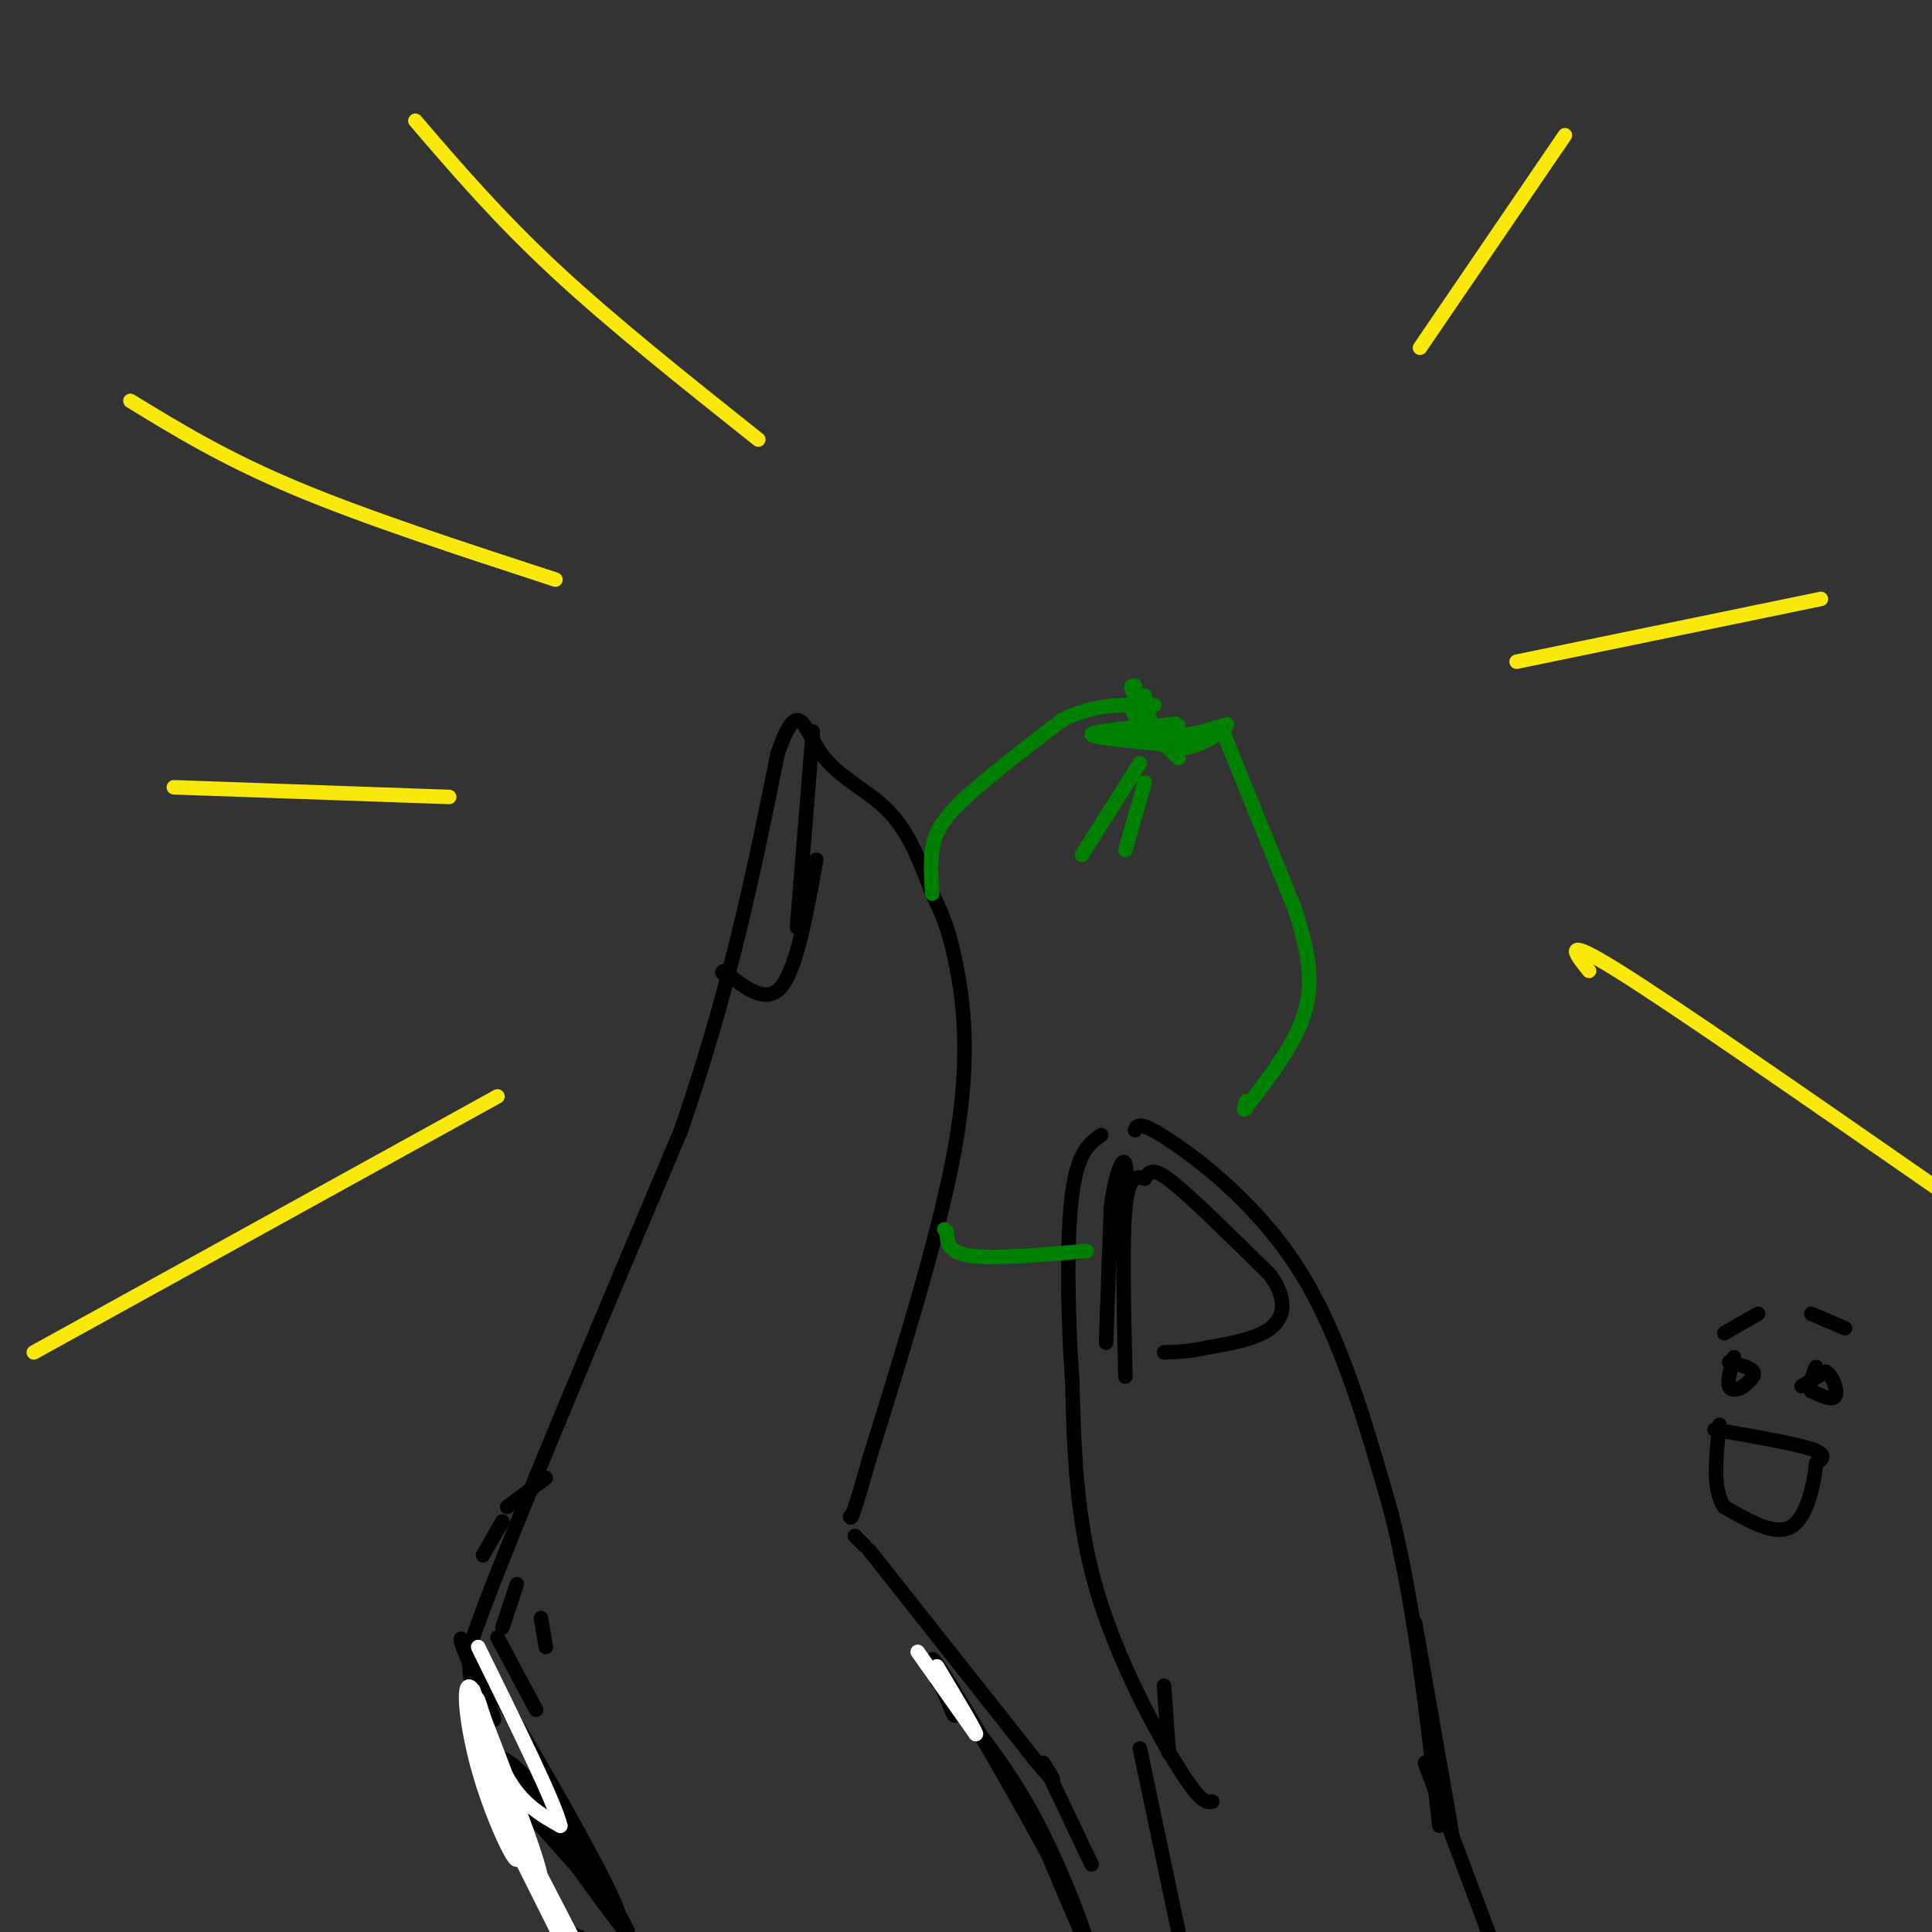 <svg viewBox='0 0 400 400' version='1.1' xmlns='http://www.w3.org/2000/svg' xmlns:xlink='http://www.w3.org/1999/xlink'><rect x="0" y="0" width="400" height="400" fill="#333333" stroke="none"/><g fill='none' stroke='#000000' stroke-width='3' stroke-linecap='round' stroke-linejoin='round'><path d='M109,383c-4.667,-12.083 -9.333,-24.167 -11,-32c-1.667,-7.833 -0.333,-11.417 1,-15'/><path d='M99,336c7.167,-19.500 24.583,-60.750 42,-102'/><path d='M141,234c10.333,-30.000 15.167,-54.000 20,-78'/><path d='M161,156c4.405,-12.583 5.417,-5.042 9,0c3.583,5.042 9.738,7.583 14,12c4.262,4.417 6.631,10.708 9,17'/><path d='M193,185c2.310,4.667 3.583,7.833 5,15c1.417,7.167 2.976,18.333 0,36c-2.976,17.667 -10.488,41.833 -18,66'/><path d='M180,302c-3.667,13.000 -3.833,12.500 -4,12'/><path d='M177,318c0.000,0.000 2.000,2.000 2,2'/><path d='M180,321c0.000,0.000 34.000,43.000 34,43'/><path d='M214,364c6.000,7.333 4.000,4.167 2,1'/><path d='M251,373c-1.178,0.200 -2.356,0.400 -7,-7c-4.644,-7.400 -12.756,-22.400 -17,-37c-4.244,-14.600 -4.622,-28.800 -5,-43'/><path d='M222,286c-1.044,-14.822 -1.156,-30.378 0,-39c1.156,-8.622 3.578,-10.311 6,-12'/><path d='M235,234c0.378,-1.044 0.756,-2.089 7,2c6.244,4.089 18.356,13.311 27,27c8.644,13.689 13.822,31.844 19,50'/><path d='M288,313c4.833,19.167 7.417,42.083 10,65'/><path d='M295,365c0.000,0.000 15.000,40.000 15,40'/><path d='M236,362c0.000,0.000 8.000,38.000 8,38'/><path d='M242,363c0.000,0.000 -1.000,-14.000 -1,-14'/><path d='M216,365c0.000,0.000 10.000,21.000 10,21'/><path d='M233,285c-0.333,-14.083 -0.667,-28.167 0,-35c0.667,-6.833 2.333,-6.417 4,-6'/><path d='M237,244c1.067,-1.556 1.733,-2.444 6,1c4.267,3.444 12.133,11.222 20,19'/><path d='M263,264c3.689,5.222 2.911,8.778 0,11c-2.911,2.222 -7.956,3.111 -13,4'/><path d='M250,279c-3.667,0.833 -6.333,0.917 -9,1'/><path d='M165,192c0.000,0.000 3.000,-37.000 3,-37'/><path d='M168,155c0.500,-6.167 0.250,-3.083 0,0'/><path d='M169,178c-2.000,11.000 -4.000,22.000 -7,26c-3.000,4.000 -7.000,1.000 -11,-2'/><path d='M151,202c-2.000,-0.500 -1.500,-0.750 -1,-1'/></g>
<g fill='none' stroke='#008000' stroke-width='3' stroke-linecap='round' stroke-linejoin='round'><path d='M193,185c-0.200,-3.067 -0.400,-6.133 0,-9c0.400,-2.867 1.400,-5.533 6,-10c4.600,-4.467 12.800,-10.733 21,-17'/><path d='M220,149c6.667,-3.333 12.833,-3.167 19,-3'/><path d='M234,146c1.333,3.083 2.667,6.167 4,7c1.333,0.833 2.667,-0.583 4,-2'/><path d='M244,152c0.000,0.000 3.000,0.000 3,0'/><path d='M248,152c0.000,0.000 1.000,0.000 1,0'/><path d='M253,151c0.000,0.000 15.000,37.000 15,37'/><path d='M268,188c3.267,9.844 3.933,15.956 2,22c-1.933,6.044 -6.467,12.022 -11,18'/><path d='M259,228c-2.000,3.000 -1.500,1.500 -1,0'/><path d='M225,259c-9.583,0.833 -19.167,1.667 -24,1c-4.833,-0.667 -4.917,-2.833 -5,-5'/><path d='M196,255c-0.833,-0.833 -0.417,-0.417 0,0'/><path d='M236,158c0.000,0.000 -12.000,19.000 -12,19'/><path d='M237,162c0.000,0.000 -4.000,14.000 -4,14'/></g>
<g fill='none' stroke='#000000' stroke-width='3' stroke-linecap='round' stroke-linejoin='round'><path d='M194,348c7.044,8.533 14.089,17.067 20,28c5.911,10.933 10.689,24.267 11,26c0.311,1.733 -3.844,-8.133 -8,-18'/><path d='M217,384c-6.222,-11.600 -17.778,-31.600 -22,-38c-4.222,-6.400 -1.111,0.800 2,8'/><path d='M197,354c0.500,1.500 0.750,1.250 1,1'/><path d='M107,372c2.417,9.083 4.833,18.167 7,23c2.167,4.833 4.083,5.417 6,6'/><path d='M103,339c0.000,0.000 8.000,15.000 8,15'/><path d='M112,335c0.000,0.000 1.000,6.000 1,6'/><path d='M107,328c0.000,0.000 -3.000,9.000 -3,9'/><path d='M100,322c0.000,0.000 4.000,-7.000 4,-7'/><path d='M105,312c0.000,0.000 8.000,-6.000 8,-6'/></g>
<g fill='none' stroke='#008000' stroke-width='3' stroke-linecap='round' stroke-linejoin='round'><path d='M242,155c0.000,0.000 2.000,2.000 2,2'/><path d='M240,154c-7.167,-0.667 -14.333,-1.333 -14,-2c0.333,-0.667 8.167,-1.333 16,-2'/><path d='M242,150c2.833,-0.333 1.917,-0.167 1,0'/><path d='M237,144c0.583,3.500 1.167,7.000 4,8c2.833,1.000 7.917,-0.500 13,-2'/><path d='M254,150c-0.067,1.289 -6.733,5.511 -11,5c-4.267,-0.511 -6.133,-5.756 -8,-11'/><path d='M235,144c-1.333,-2.167 -0.667,-2.083 0,-2'/></g>
<g fill='none' stroke='#fae80b' stroke-width='3' stroke-linecap='round' stroke-linejoin='round'><path d='M294,72c0.000,0.000 30.000,-44.000 30,-44'/><path d='M314,137c0.000,0.000 63.000,-13.000 63,-13'/><path d='M329,201c-3.000,-3.750 -6.000,-7.500 6,0c12.000,7.500 39.000,26.250 66,45'/><path d='M157,91c-15.083,-12.000 -30.167,-24.000 -42,-35c-11.833,-11.000 -20.417,-21.000 -29,-31'/><path d='M115,120c-19.667,-6.417 -39.333,-12.833 -54,-19c-14.667,-6.167 -24.333,-12.083 -34,-18'/><path d='M93,165c0.000,0.000 -57.000,-2.000 -57,-2'/><path d='M103,227c0.000,0.000 -96.000,53.000 -96,53'/></g>
<g fill='none' stroke='#000000' stroke-width='3' stroke-linecap='round' stroke-linejoin='round'><path d='M101,363c2.778,0.689 5.556,1.378 12,10c6.444,8.622 16.556,25.178 17,27c0.444,1.822 -8.778,-11.089 -18,-24'/><path d='M112,376c-6.978,-8.089 -15.422,-16.311 -13,-13c2.422,3.311 15.711,18.156 29,33'/><path d='M128,396c-2.067,-6.911 -21.733,-40.689 -29,-52c-7.267,-11.311 -2.133,-0.156 3,11'/><path d='M102,355c0.500,1.833 0.250,0.917 0,0'/></g>
<g fill='none' stroke='#ffffff' stroke-width='3' stroke-linecap='round' stroke-linejoin='round'><path d='M102,373c0.000,0.000 16.000,32.000 16,32'/><path d='M120,404c-8.583,-16.667 -17.167,-33.333 -20,-38c-2.833,-4.667 0.083,2.667 3,10'/><path d='M103,376c3.089,6.178 9.311,16.622 9,13c-0.311,-3.622 -7.156,-21.311 -14,-39'/><path d='M98,350c-2.488,-3.810 -1.708,6.167 1,16c2.708,9.833 7.345,19.524 8,19c0.655,-0.524 -2.673,-11.262 -6,-22'/><path d='M101,363c-1.607,-6.726 -2.625,-12.542 -2,-11c0.625,1.542 2.893,10.440 6,16c3.107,5.560 7.054,7.780 11,10'/><path d='M116,378c-1.000,-4.500 -9.000,-20.750 -17,-37'/><path d='M190,342c0.000,0.000 12.000,17.000 12,17'/><path d='M202,359c0.667,0.500 -3.667,-6.750 -8,-14'/></g>
<g fill='none' stroke='#000000' stroke-width='3' stroke-linecap='round' stroke-linejoin='round'><path d='M293,336c0.000,0.000 7.000,40.000 7,40'/><path d='M300,376c1.167,6.833 0.583,3.917 0,1'/><path d='M229,278c0.000,0.000 1.000,-28.000 1,-28'/><path d='M230,250c0.867,-7.067 2.533,-10.733 3,-9c0.467,1.733 -0.267,8.867 -1,16'/><path d='M232,257c-0.167,3.000 -0.083,2.500 0,2'/><path d='M355,296c8.250,1.417 16.500,2.833 20,4c3.500,1.167 2.250,2.083 1,3'/><path d='M376,303c-0.333,3.533 -1.667,10.867 -5,13c-3.333,2.133 -8.667,-0.933 -14,-4'/><path d='M357,312c-2.500,-3.500 -1.750,-10.250 -1,-17'/><path d='M358,282c2.250,0.583 4.500,1.167 5,2c0.500,0.833 -0.750,1.917 -2,3'/><path d='M361,287c-1.022,0.733 -2.578,1.067 -3,0c-0.422,-1.067 0.289,-3.533 1,-6'/><path d='M373,287c0.000,0.000 5.000,-3.000 5,-3'/><path d='M378,284c1.444,0.689 2.556,3.911 2,5c-0.556,1.089 -2.778,0.044 -5,-1'/><path d='M375,288c-0.667,-1.000 0.167,-3.000 1,-5'/><path d='M357,276c0.000,0.000 7.000,-4.000 7,-4'/><path d='M375,272c0.000,0.000 7.000,3.000 7,3'/></g>
</svg>